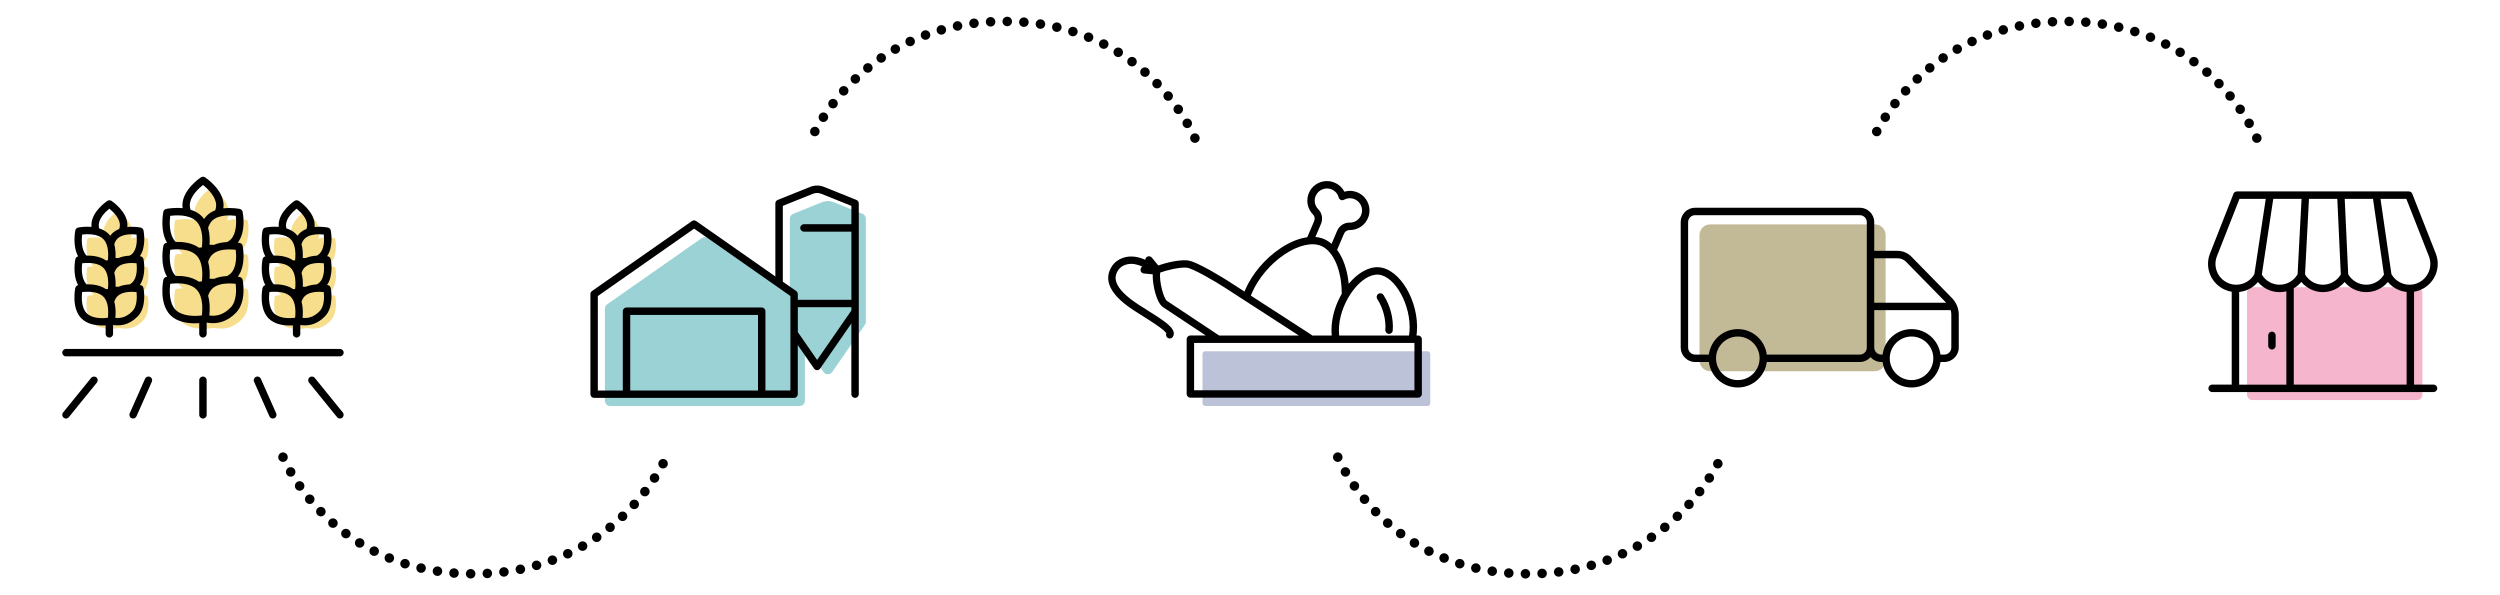 <?xml version="1.0" encoding="UTF-8"?><svg xmlns="http://www.w3.org/2000/svg" width="1050" height="250" viewBox="0 0 1050 250"><g id="a"/><g id="b"><g><g><path d="M62.16,100.74c-.06-.43-.39-.76-.82-.82-1.28-.18-4.07-.42-6.6,.33l.16-.17c.34-.83,.55-1.71,.55-2.63,0-3.95-3.92-7.29-5.42-8.42-.34-.26-.81-.26-1.15,0-1.5,1.13-5.42,4.48-5.42,8.42,0,.87,.19,1.7,.5,2.5l.23,.21c-2.68-.69-5.54-.42-6.83-.23-.43,.06-.76,.39-.82,.82-.28,1.97-.76,7.62,2.29,10.67,.14,.14,.29,.28,.45,.41-.79,.04-1.47,.12-1.93,.18-.42,.06-.75,.39-.81,.81-.28,1.97-.76,7.62,2.29,10.67,.15,.15,.3,.29,.46,.42-.8,.04-1.48,.12-1.94,.18-.42,.06-.75,.39-.81,.81-.28,1.97-.76,7.62,2.29,10.67,3.41,3.41,10.05,2.41,11.2,2.21,.1-.02,.2-.02,.3,0,1.85,.29,5.69,1.02,9.7-3.09,2.76-2.82,2.37-7.92,2.12-9.79-.06-.43-.39-.76-.81-.82-.63-.09-1.63-.19-2.78-.18,.49-.37,.98-.8,1.48-1.3,2.76-2.82,2.37-7.92,2.12-9.79-.06-.43-.39-.76-.81-.82-.63-.09-1.62-.19-2.76-.18,.48-.37,.97-.79,1.46-1.29,2.76-2.82,2.37-7.93,2.12-9.79Z" fill="#f7de8c"/><path d="M140.95,124.9c-.06-.43-.39-.76-.81-.82-.63-.09-1.63-.19-2.78-.18,.49-.37,.98-.8,1.47-1.31,2.75-2.82,2.36-7.93,2.11-9.79-.06-.43-.39-.76-.81-.82-.63-.08-1.62-.19-2.77-.18,.48-.37,.97-.79,1.46-1.29,2.75-2.82,2.36-7.93,2.11-9.79-.06-.43-.39-.76-.82-.82-1.28-.17-4.07-.41-6.6,.34l.16-.17c.34-.83,.55-1.71,.55-2.63,0-3.95-3.93-7.28-5.43-8.42-.34-.26-.81-.26-1.15,0-1.5,1.14-5.42,4.48-5.41,8.43,0,.87,.19,1.7,.5,2.5l.23,.21c-2.68-.68-5.54-.41-6.83-.23-.43,.06-.76,.39-.82,.82-.28,1.97-.75,7.62,2.3,10.67,.14,.14,.29,.28,.45,.41-.79,.04-1.47,.12-1.93,.19-.42,.06-.75,.39-.81,.82-.28,1.97-.75,7.62,2.3,10.67,.15,.15,.3,.29,.46,.42-.8,.04-1.48,.12-1.94,.19-.42,.06-.75,.39-.81,.82-.28,1.97-.75,7.62,2.3,10.67,3.41,3.41,10.05,2.4,11.2,2.19,.1-.02,.2-.02,.3,0,1.85,.28,5.69,1.01,9.7-3.1,2.75-2.82,2.36-7.93,2.11-9.79Z" fill="#f7de8c"/><path d="M103.36,121.29c-.3-.04-.7-.09-1.16-.13-.81-.07-1.16-1.05-.59-1.63l.03-.04c3.38-3.46,2.81-9.81,2.51-11.9-.06-.42-.39-.75-.81-.81-.3-.04-.69-.09-1.15-.13-.81-.07-1.16-1.05-.58-1.64l.02-.02c3.38-3.47,2.81-9.81,2.51-11.9-.06-.42-.39-.75-.81-.81-1.45-.21-4.94-.55-8.08,.38l.19-.21c.41-1,.66-2.06,.66-3.16,0-4.85-4.94-8.93-6.65-10.19-.34-.25-.8-.25-1.14,0-1.7,1.27-6.63,5.36-6.62,10.21,0,1.04,.23,2.05,.6,3l.28,.25c-3.33-.85-6.89-.47-8.35-.25-.42,.06-.74,.39-.8,.81-.33,2.21-1.01,9.22,2.74,12.96,.17,.17,.35,.33,.54,.49-1.04,.05-1.9,.16-2.46,.24-.42,.06-.74,.39-.8,.81-.33,2.21-1.01,9.22,2.74,12.96,.18,.18,.36,.34,.55,.5-1.05,.05-1.91,.16-2.47,.25-.42,.06-.74,.39-.8,.81-.33,2.21-1.01,9.22,2.74,12.96,4.13,4.12,12.18,2.86,13.48,2.63,.1-.02,.2-.02,.31,0,2.21,.34,6.84,1.24,11.67-3.71,3.38-3.46,2.81-9.81,2.51-11.9-.06-.42-.39-.75-.81-.81Z" fill="#f7de8c"/></g><g><path d="M27.7,149.67h115.08c.86,0,1.56-.7,1.56-1.56s-.7-1.56-1.56-1.56H27.7c-.86,0-1.56,.7-1.56,1.56s.7,1.56,1.56,1.56Z"/><path d="M85.24,158.15c-.86,0-1.56,.7-1.56,1.56v14.52c0,.86,.7,1.56,1.56,1.56s1.56-.7,1.56-1.56v-14.52c0-.86-.7-1.56-1.56-1.56Z"/><path d="M109.55,159.07c-.35-.79-1.27-1.14-2.05-.79-.79,.35-1.14,1.27-.79,2.05l6.45,14.52c.26,.58,.83,.93,1.42,.93,.21,0,.43-.04,.63-.13,.79-.35,1.14-1.27,.79-2.05l-6.45-14.52Z"/><path d="M62.98,158.28c-.78-.35-1.71,0-2.05,.79l-6.45,14.52c-.35,.79,0,1.71,.79,2.05,.21,.09,.42,.13,.63,.13,.6,0,1.17-.35,1.42-.93l6.45-14.52c.35-.79,0-1.71-.79-2.05Z"/><path d="M40.46,158.5c-.67-.54-1.65-.44-2.19,.23l-11.78,14.52c-.54,.67-.44,1.65,.23,2.19,.29,.23,.64,.35,.98,.35,.45,0,.9-.2,1.21-.58l11.78-14.52c.54-.67,.44-1.65-.23-2.19Z"/><path d="M132.2,158.72c-.54-.67-1.52-.77-2.19-.23-.67,.54-.77,1.52-.23,2.19l11.78,14.52c.31,.38,.76,.58,1.21,.58,.35,0,.69-.11,.98-.35,.67-.54,.77-1.52,.23-2.19l-11.78-14.52Z"/><path d="M68.6,117.53c-.08,.4-1.96,9.9,2.99,14.86,2.79,2.79,7,3.41,10.24,3.41,.67,0,1.29-.03,1.85-.07v4.48c0,.86,.7,1.56,1.56,1.56s1.56-.7,1.56-1.56v-4.71c.72,.11,1.61,.23,2.65,.23,2.62,0,6.12-.76,9.68-4.4,4.56-4.66,2.86-13.42,2.78-13.79-.12-.61-.6-1.09-1.21-1.22-.06-.01-.36-.07-.82-.14,3.65-4.77,2.11-12.59,2.03-12.94-.13-.61-.6-1.09-1.21-1.21-.06-.01-.35-.07-.81-.14,3.64-4.77,2.09-12.57,2.02-12.93-.13-.61-.6-1.09-1.21-1.21-.22-.05-3.39-.67-6.9-.23,.07-.44,.11-.87,.11-1.31,0-6.53-7.47-11.53-7.79-11.74-.52-.34-1.2-.34-1.72,0-.32,.21-7.79,5.21-7.79,11.74,0,.4,.04,.81,.1,1.22-3.56-.35-6.66,.26-6.89,.31-.61,.13-1.09,.6-1.21,1.21-.07,.36-1.55,7.84,1.56,13-.19,.03-.31,.06-.34,.06-.61,.13-1.09,.6-1.21,1.21-.07,.36-1.56,7.86,1.56,13.01-.19,.03-.31,.06-.35,.07-.61,.13-1.09,.6-1.21,1.21Zm5.2,12.65c-2.96-2.96-2.6-8.63-2.31-10.98,.48-.06,1.1-.12,1.8-.16,.05,0,.1,0,.15,0,2.74-.13,6.72,.16,9.03,2.47,.87,.87,1.45,1.99,1.84,3.18v.04c.91,2.84,.68,6.12,.47,7.76-2.84,.37-8.23,.43-10.98-2.32Zm22-25.42h.01c1.27-.03,2.42,.06,3.2,.16,.27,2.2,.55,7.28-2.11,9.93-.43,.43-.96,.79-1.56,1.1-1.74,.08-3.69,.39-5.46,1.16-.67,0-1.3-.01-1.86-.05,.13-1.92,.11-4.57-.6-7.11,.38-1.21,.93-2.2,1.66-2.93,1.71-1.71,4.42-2.2,6.72-2.26Zm1.09,24.39c-3.52,3.59-6.75,3.64-8.98,3.36,.22-1.91,.37-5.17-.5-8.27,.38-1.21,.93-2.2,1.66-2.93,1.7-1.7,4.39-2.19,6.69-2.26h.01c1.28-.04,2.44,.06,3.22,.15,.26,2.2,.52,7.26-2.11,9.94Zm2.13-38.5c.33,2.62,.35,7.46-2.12,9.93-.42,.42-.95,.78-1.53,1.09-1.77,.08-3.74,.39-5.54,1.18-.66,0-1.28-.02-1.82-.06,.13-1.92,.11-4.57-.6-7.11,.38-1.21,.93-2.2,1.66-2.93,2.66-2.66,7.75-2.38,9.94-2.1Zm-19.3-4.43c0-3.76,3.8-7.16,5.54-8.52,2.08,1.62,5.53,5.03,5.53,8.52,0,.68-.14,1.4-.4,2.12-1.28,.49-2.5,1.19-3.51,2.21-.43,.43-.81,.93-1.15,1.46-.31-.44-.66-.87-1.05-1.26-1.31-1.31-2.95-2.14-4.65-2.66-.2-.64-.31-1.27-.31-1.87Zm-8.23,4.42c2.35-.29,8.02-.65,10.98,2.31,.87,.87,1.45,1.99,1.84,3.18v.04c.91,2.83,.68,6.11,.47,7.75-.35,.04-.77,.09-1.25,.12-2.92-2.12-6.83-2.51-9.73-2.43-2.96-2.96-2.6-8.63-2.31-10.98Zm2.31,25.25c-2.96-2.96-2.6-8.63-2.31-10.98,.44-.06,1-.11,1.64-.15,.12,0,.23,0,.35-.02,2.74-.12,6.69,.17,8.99,2.47,.87,.87,1.45,1.99,1.84,3.18v.04c.91,2.83,.68,6.11,.47,7.75-.35,.05-.78,.09-1.27,.13-2.92-2.1-6.8-2.49-9.69-2.42h-.01Z"/><path d="M110.25,120.97c-.07,.35-1.69,8.5,2.6,12.79,2.41,2.41,6.05,2.95,8.84,2.95,.47,0,.91-.02,1.32-.04v3.54c0,.86,.7,1.56,1.56,1.56s1.56-.7,1.56-1.56v-3.71c.53,.07,1.19,.15,1.94,.15,2.26,0,5.35-.65,8.42-3.79,3.94-4.03,2.48-11.57,2.42-11.89-.12-.61-.6-1.09-1.21-1.22-.03,0-.16-.03-.33-.06,2.86-4.14,1.61-10.52,1.55-10.82-.13-.61-.6-1.09-1.21-1.21-.03,0-.16-.03-.33-.06,2.85-4.14,1.6-10.51,1.54-10.81-.13-.61-.6-1.09-1.21-1.21-.18-.04-2.72-.54-5.6-.23,.03-.28,.05-.56,.05-.84,0-5.65-6.43-9.96-6.7-10.14-.52-.34-1.2-.34-1.72,0-.27,.18-6.7,4.48-6.7,10.14,0,.26,.01,.52,.04,.77-2.92-.24-5.41,.25-5.59,.29-.61,.13-1.09,.6-1.21,1.21-.06,.3-1.28,6.45,1.18,10.88-.59,.14-1.06,.6-1.18,1.2-.06,.3-1.28,6.46,1.18,10.89-.59,.13-1.06,.6-1.18,1.2Zm4.8,10.59c-2.36-2.36-2.15-6.86-1.91-8.9,.37-.04,.81-.08,1.31-.11,.05,0,.1,0,.15,0,2.28-.1,5.55,.13,7.44,2.02,.7,.7,1.18,1.6,1.49,2.56,.01,.04,.02,.08,.04,.11,.7,2.24,.54,4.82,.38,6.23-2.04,.24-6.55,.45-8.9-1.91Zm-1.91-20.99c.34-.04,.74-.08,1.19-.1,.1,0,.2,0,.31-.02,2.27-.1,5.52,.14,7.41,2.03,.7,.7,1.18,1.6,1.49,2.56,.01,.04,.02,.07,.04,.11,.7,2.24,.54,4.82,.38,6.23-.23,.03-.51,.05-.8,.07-2.47-1.74-5.71-2.09-8.16-2.04-2.3-2.37-2.09-6.82-1.86-8.85Zm22.86,0c.25,2.2,.23,6.05-1.74,8.02-.34,.34-.76,.62-1.23,.87-1.47,.08-3.09,.34-4.58,.98-.46,0-.89,0-1.28-.03,.09-1.6,.05-3.73-.52-5.78,.31-.96,.75-1.74,1.33-2.32,1.96-1.96,5.82-1.99,8.03-1.74Zm-1.76,20.13c-2.77,2.84-5.33,2.99-7.16,2.8,.17-1.64,.25-4.26-.44-6.77,.31-.96,.75-1.74,1.33-2.32,1.96-1.96,5.81-1.99,8.02-1.74,.24,2.21,.2,6.05-1.75,8.04Zm1.75-32.2c.25,2.21,.22,6.06-1.74,8.02-.33,.33-.74,.61-1.2,.86-1.48,.07-3.13,.34-4.65,.99-.44,0-.86,0-1.25-.03,.09-1.6,.05-3.73-.52-5.78,.31-.96,.75-1.74,1.33-2.32,1.96-1.96,5.82-1.99,8.02-1.74Zm-15.87-3.95c0-2.77,2.71-5.52,4.44-6.91,1.74,1.38,4.44,4.12,4.44,6.91,0,.52-.1,1.07-.29,1.63-1.08,.42-2.1,1.01-2.95,1.86-.3,.3-.57,.63-.82,.98-.22-.28-.45-.56-.71-.81-1.11-1.11-2.48-1.82-3.91-2.27-.14-.48-.21-.94-.21-1.39Zm-6.99,3.96c2.05-.24,6.55-.45,8.9,1.91,.7,.7,1.18,1.6,1.49,2.56,.01,.04,.02,.08,.04,.11,.7,2.24,.54,4.82,.38,6.23-.23,.03-.5,.05-.78,.07-2.48-1.75-5.73-2.1-8.19-2.05-2.29-2.38-2.08-6.81-1.84-8.83Z"/><path d="M31.61,120.97c-.07,.35-1.69,8.5,2.6,12.79h0c2.41,2.41,6.06,2.95,8.84,2.95,.47,0,.91-.02,1.32-.04v3.54c0,.86,.7,1.56,1.56,1.56s1.56-.7,1.56-1.56v-3.71c.53,.07,1.19,.15,1.94,.15,2.26,0,5.35-.65,8.42-3.79,3.94-4.03,2.48-11.57,2.42-11.89-.12-.61-.6-1.09-1.21-1.22-.03,0-.16-.03-.33-.06,2.86-4.14,1.61-10.52,1.55-10.82-.13-.61-.6-1.09-1.21-1.21-.03,0-.16-.03-.33-.06,2.85-4.14,1.6-10.51,1.54-10.81-.13-.61-.6-1.09-1.21-1.21-.18-.04-2.72-.54-5.6-.23,.03-.28,.05-.56,.05-.84,0-5.65-6.43-9.96-6.7-10.14-.52-.34-1.2-.34-1.72,0-.27,.18-6.7,4.48-6.7,10.14,0,.26,.01,.52,.04,.77-2.92-.24-5.41,.25-5.59,.29-.61,.13-1.09,.6-1.21,1.21-.06,.3-1.28,6.45,1.18,10.88-.59,.14-1.05,.6-1.18,1.2-.06,.3-1.28,6.46,1.18,10.89-.59,.13-1.06,.6-1.18,1.2Zm4.8,10.59h0c-2.36-2.36-2.15-6.86-1.91-8.9,.36-.04,.8-.08,1.29-.11,.06,0,.12,0,.18,0,2.28-.1,5.54,.13,7.43,2.03,.7,.7,1.18,1.6,1.49,2.56,.01,.04,.02,.08,.04,.11,.7,2.24,.54,4.82,.38,6.23-2.04,.24-6.55,.45-8.9-1.91Zm-1.91-20.99c.34-.04,.75-.08,1.2-.1,.1,0,.2,0,.3-.02,2.27-.1,5.52,.14,7.41,2.03,.7,.7,1.18,1.6,1.49,2.56,.01,.04,.02,.07,.04,.11,.7,2.24,.54,4.82,.38,6.23-.23,.03-.51,.05-.8,.07-2.47-1.74-5.71-2.09-8.16-2.04-2.3-2.37-2.09-6.82-1.85-8.84Zm22.86,0c.25,2.2,.23,6.05-1.74,8.02-.34,.34-.76,.62-1.23,.87-1.47,.08-3.09,.34-4.59,.98-.46,0-.89,0-1.28-.03,.09-1.6,.05-3.73-.52-5.78,.31-.96,.75-1.74,1.33-2.32,1.96-1.96,5.82-1.99,8.03-1.74Zm-1.76,20.13c-2.77,2.84-5.33,2.99-7.16,2.8,.17-1.64,.25-4.26-.44-6.77,.31-.96,.75-1.74,1.33-2.32,1.96-1.96,5.81-1.99,8.02-1.74,.24,2.21,.2,6.05-1.75,8.04Zm1.75-32.2c.25,2.21,.22,6.06-1.74,8.02-.33,.33-.74,.61-1.2,.86-1.48,.07-3.13,.34-4.65,.99-.45,0-.87,0-1.25-.03,.09-1.6,.05-3.73-.52-5.78,.31-.96,.75-1.74,1.33-2.32,1.96-1.96,5.82-1.99,8.02-1.74Zm-15.87-3.95c0-2.77,2.71-5.52,4.44-6.91,1.74,1.38,4.44,4.12,4.44,6.91,0,.52-.1,1.07-.29,1.63-1.07,.42-2.1,1.01-2.95,1.86-.3,.3-.57,.63-.82,.98-.22-.28-.45-.56-.71-.81-1.11-1.11-2.48-1.82-3.91-2.27-.14-.48-.21-.94-.21-1.39Zm-6.99,3.96c2.04-.24,6.55-.45,8.9,1.91,.7,.7,1.18,1.6,1.49,2.57,.01,.04,.02,.07,.04,.11,.7,2.24,.54,4.82,.38,6.23-.23,.03-.5,.05-.78,.07-2.48-1.75-5.73-2.1-8.19-2.05-2.29-2.38-2.08-6.81-1.84-8.83Z"/></g></g><g><rect x="943.75" y="120.62" width="73.65" height="47.42" rx="2.21" ry="2.21" fill="#f5b5cc"/><g><path d="M1022.12,161.54h-8.22v-39.01c5.63-.91,9.95-5.8,9.95-11.69,0-1.5-.28-2.96-.82-4.34l-9.87-25.11c-.23-.6-.81-.99-1.45-.99h-72.2c-.64,0-1.21,.39-1.45,.99l-9.87,25.11c-.54,1.38-.82,2.84-.82,4.34,0,5.89,4.32,10.77,9.95,11.69v39.01h-8.22c-.86,0-1.56,.7-1.56,1.56s.7,1.56,1.56,1.56h92.99c.86,0,1.56-.7,1.56-1.56s-.7-1.56-1.56-1.56Zm-1.98-53.9h0c.4,1.02,.6,2.09,.6,3.2,0,4.82-3.92,8.74-8.74,8.74-3.16,0-6.04-1.7-7.6-4.44l-4.59-31.62h10.85l9.48,24.12Zm-62.71,11.94c-3.08,0-5.89-1.62-7.47-4.24l4.81-31.82h11.88l-1.66,31.68c-1.56,2.7-4.43,4.38-7.56,4.38Zm12.34-36.06h11.9l1.47,31.75c-1.57,2.66-4.41,4.31-7.52,4.31s-5.84-1.62-7.51-4.32l1.66-31.73Zm16.48,31.68l-1.47-31.68h11.88l4.61,31.82c-1.58,2.62-4.39,4.24-7.47,4.24s-5.98-1.68-7.56-4.38Zm-55.75-4.36c0-1.11,.2-2.18,.6-3.2l9.48-24.12h11.04l-4.78,31.61c-1.55,2.74-4.44,4.45-7.6,4.45-4.82,0-8.74-3.92-8.74-8.74Zm9.95,11.79c3.09-.32,5.91-1.82,7.88-4.18,2.23,2.66,5.54,4.25,9.1,4.25,.97,0,1.92-.13,2.84-.35v39.2h-19.82v-38.91Zm22.93,38.91v-40.46c1.19-.69,2.27-1.58,3.17-2.66,2.28,2.68,5.59,4.27,9.07,4.27s6.87-1.59,9.1-4.25c2.24,2.67,5.55,4.25,9.09,4.25s6.87-1.58,9.09-4.25c1.97,2.36,4.79,3.86,7.88,4.18v38.91h-47.4Z"/><path d="M954.21,139.29c-.86,0-1.56,.7-1.56,1.56v4.38c0,.86,.7,1.56,1.56,1.56s1.56-.7,1.56-1.56v-4.38c0-.86-.7-1.56-1.56-1.56Z"/></g></g><g><path d="M725.51,155.92h-7.2c-2.5,0-4.52-2.02-4.52-4.52v-52.64c0-2.5,2.02-4.52,4.52-4.52h69.13c2.5,0,4.52,2.02,4.52,4.52v52.64c0,2.5-2.02,4.52-4.52,4.52h-61.93Z" fill="#c2b997"/><path d="M821.8,128.12s-.02-.05-.03-.07c-.48-1.07-1.14-2.06-1.99-2.92l-17.01-17.35c-1.51-1.54-3.62-2.43-5.78-2.43h-9.81v-12.03c0-3.35-2.73-6.08-6.08-6.08h-69.13c-3.35,0-6.08,2.73-6.08,6.08v52.64c0,3.35,2.73,6.08,6.08,6.08h5.75c.77,6.03,5.92,10.71,12.16,10.71s11.39-4.68,12.16-10.71h39.07c1.8,0,3.41-.79,4.52-2.03,1.11,1.24,2.72,2.03,4.52,2.03h.54c.77,6.03,5.92,10.71,12.16,10.71s11.39-4.68,12.16-10.71h1.59c3.35,0,6.08-2.73,6.08-6.08v-13.79c0-1.42-.3-2.79-.86-4.06Zm-24.81-19.65c1.33,0,2.62,.54,3.55,1.49l16.85,17.18h-30.22v-18.67h9.81Zm-67.11,51.17c-5.05,0-9.15-4.11-9.15-9.15s4.11-9.15,9.15-9.15,9.15,4.11,9.15,9.15-4.11,9.15-9.15,9.15Zm51.23-10.71h-39.07c-.77-6.03-5.92-10.71-12.16-10.71s-11.39,4.68-12.16,10.71h-5.75c-1.63,0-2.96-1.33-2.96-2.96v-52.64c0-1.63,1.33-2.96,2.96-2.96h69.13c1.63,0,2.96,1.33,2.96,2.96v52.64c0,1.63-1.33,2.96-2.96,2.96Zm21.73,10.71c-5.05,0-9.15-4.11-9.15-9.15s4.11-9.15,9.15-9.15,9.15,4.11,9.15,9.15-4.11,9.15-9.15,9.15Zm16.71-13.67c0,1.63-1.33,2.96-2.96,2.96h-1.59c-.77-6.03-5.92-10.71-12.16-10.71s-11.39,4.68-12.16,10.71h-.54c-1.63,0-2.96-1.33-2.96-2.96v-15.71h32.1c.18,.62,.27,1.26,.27,1.92v13.79Z"/></g><g><rect x="505.05" y="147.52" width="95.66" height="22.99" rx="1.1" ry="1.1" fill="#bcc3d9"/><g><path d="M581.85,138.56c-.06,.86,.58,1.6,1.44,1.67,.04,0,.08,0,.12,0,.81,0,1.49-.62,1.55-1.44,.38-5-1.08-10.58-3.91-14.91-.47-.72-1.44-.93-2.15-.46-.72,.47-.92,1.43-.46,2.15,2.43,3.73,3.73,8.7,3.41,12.98Z"/><path d="M595.62,140.92h-.69c.06-.49,.12-.97,.16-1.47,.97-12.8-7.08-26.53-15.95-27.2-4.36-.33-8.99,2.49-12.69,6.96-.55-5.8-2.27-10.78-4.87-14.27l2.9-6.78c.4-.94,1.33-1.52,2.28-1.53,3.57,.08,6.76-2.12,7.95-5.48,1.44-4.04-.52-8.55-4.44-10.28-1.81-.8-3.8-.91-5.65-.36-.88-1.72-2.34-3.07-4.17-3.83-3.96-1.64-8.57,.07-10.5,3.9-1.6,3.19-.99,7.02,1.54,9.54,.68,.68,.87,1.77,.47,2.7l-2.91,6.82c-3.51,.47-7.37,2.03-11.26,4.63-6.53,4.36-11.96,10.81-14.9,17.68-.07,.17-.14,.34-.21,.51l-6.73-4.35c-.13-.08-13.15-8.4-17.26-8.76-3.58-.32-9.22,1.06-12.22,2.14l-2.7-3.29c-.41-.5-1.08-.69-1.69-.49-.61,.2-1.04,.76-1.07,1.4v.02c-3.47-1.6-6.27-1.57-8.14-1.17-2.44,.52-4.62,1.94-5.83,3.8-1.63,2.52-2.01,5.02-1.17,7.64,1.18,3.65,4.68,7.32,10.71,11.21,1.16,.75,2.36,1.51,3.55,2.25,3.63,2.29,9.07,5.71,9.72,7.15-.28,.68-.05,1.49,.59,1.91,.26,.17,.55,.25,.84,.25,.51,0,1.01-.25,1.31-.71,.38-.59,.5-1.28,.34-1.99-.54-2.46-4.39-4.98-11.15-9.24-1.17-.74-2.36-1.49-3.51-2.23-5.33-3.44-8.5-6.66-9.44-9.56-.71-2.2,.06-3.83,.82-5,.29-.44,1.41-1.93,3.86-2.45,1.89-.4,4-.07,6.2,.95-.11,.13-.21,.23-.27,.3-.42,.43-.55,1.06-.34,1.62s.72,.95,1.32,1.01l3.71,.34c-.12,4.55,1.63,12.04,4.32,13.78,1.66,1.07,7.71,5.08,17.98,11.92h-6.47c-.86,0-1.56,.7-1.56,1.56v22.99c0,.86,.7,1.56,1.56,1.56h95.66c.86,0,1.56-.7,1.56-1.56v-22.99c0-.86-.7-1.56-1.56-1.56Zm-16.71-25.57c7.05,.53,13.89,13.02,13.08,23.86-.04,.58-.11,1.15-.2,1.71h-29.34c-.13-1.26-.15-2.58-.04-3.94,.82-10.84,9.48-22.16,16.51-21.63Zm-26.16-33.39c1.19-2.38,4.06-3.44,6.52-2.42,1.48,.61,2.57,1.85,2.98,3.4,.12,.46,.45,.84,.89,1.03,.44,.19,.94,.16,1.36-.07,1.41-.77,3.05-.84,4.52-.19,2.44,1.07,3.65,3.88,2.76,6.38-.74,2.09-2.73,3.48-4.95,3.41-2.23-.06-4.32,1.32-5.22,3.42l-2.35,5.5c-.97-.84-2.03-1.53-3.15-2.01-1.12-.48-2.34-.77-3.64-.88l2.35-5.51c.9-2.1,.44-4.56-1.14-6.13-1.57-1.56-1.95-3.95-.95-5.93Zm-26.99,41.2c2.67-6.24,7.81-12.34,13.77-16.32,5.79-3.87,11.53-5.19,15.36-3.56,5.21,2.23,8.65,10.29,8.64,20.13-2.3,3.97-3.88,8.62-4.24,13.33-.11,1.43-.09,2.83,.03,4.17h-8.16c-.25-.2-.5-.39-.77-.56l-25.04-16.19c.13-.34,.27-.67,.41-1.01Zm-35.62,3.22c-1.46-.94-3.36-8.36-2.87-11.89,2.6-.98,8.07-2.33,11.15-2.07,2.51,.22,12.22,5.93,15.84,8.28l31.26,20.22h-33.47c-12.66-8.43-20.04-13.33-21.91-14.54Zm103.92,37.53h-92.54v-19.88h92.54v19.88Z"/></g></g><g><path d="M362.26,89.81l-12.25-4.92c-1.49-.6-3.15-.6-4.64,0l-12.25,4.92c-.84,.34-1.38,1.15-1.38,2.05v27.97c0,1.79-2.01,2.83-3.47,1.81l-30.96-21.67c-.76-.53-1.77-.53-2.53,0l-39.78,27.84c-.59,.41-.94,1.09-.94,1.81v38.69c0,1.22,.98,2.21,2.2,2.21h79.58c1.22,0,2.21-.99,2.21-2.21v-23.39l7.84,11.33c.88,1.27,2.75,1.27,3.63,0l13.75-19.85c.26-.37,.39-.81,.39-1.26v-43.28c0-.9-.55-1.71-1.38-2.05Z" fill="#9ad2d5"/><path d="M359.71,83.97l-13.64-5.48c-1.87-.75-3.93-.75-5.8,0l-13.64,5.48c-.59,.24-.98,.81-.98,1.44v30.71l-33.25-23.27c-.54-.38-1.25-.38-1.78,0l-41.99,29.39c-.42,.29-.66,.77-.66,1.28v42.04c0,.41,.16,.81,.45,1.1s.69,.46,1.1,.46h83.99c.86,0,1.56-.7,1.56-1.56v-20.61l6.82,9.85c.29,.42,.77,.67,1.28,.67s.99-.25,1.28-.67l13.12-18.94v29.7c0,.86,.7,1.56,1.56,1.56s1.56-.7,1.56-1.56V85.42c0-.64-.39-1.21-.98-1.44Zm-30.93,2.5l12.66-5.09c1.12-.45,2.36-.45,3.48,0l12.66,5.09v7.7h-19.92c-.86,0-1.56,.7-1.56,1.56s.7,1.56,1.56,1.56h19.92v28.63h-22.5v-2.39c0-.51-.25-.98-.66-1.28l-5.63-3.94v-31.84Zm-64.08,77.54v-31.75h53.66v31.75h-53.66Zm56.78,0v-33.31c0-.86-.7-1.56-1.56-1.56h-56.78c-.86,0-1.56,.7-1.56,1.56v33.31h-10.49v-39.68l40.44-28.3,40.44,28.3v15.65h0v24.02h-10.49Zm21.71-12.82l-8.1-11.7v-10.46h22.5v1.36l-14.4,20.79Z"/></g><path d="M118.86,192s20,49,80,49,81-49,81-49" fill="none" stroke="#000" stroke-dasharray="0 0 0 7" stroke-linecap="round" stroke-miterlimit="10" stroke-width="4"/><path d="M561.86,192s20,49,80,49,81-49,81-49" fill="none" stroke="#000" stroke-dasharray="0 0 0 7" stroke-linecap="round" stroke-miterlimit="10" stroke-width="4"/><path d="M501.86,58s-20-49-80-49-81,49-81,49" fill="none" stroke="#000" stroke-dasharray="0 0 0 7" stroke-linecap="round" stroke-miterlimit="10" stroke-width="4"/><path d="M947.86,58s-20-49-80-49-81,49-81,49" fill="none" stroke="#000" stroke-dasharray="0 0 0 7" stroke-linecap="round" stroke-miterlimit="10" stroke-width="4"/></g></svg>